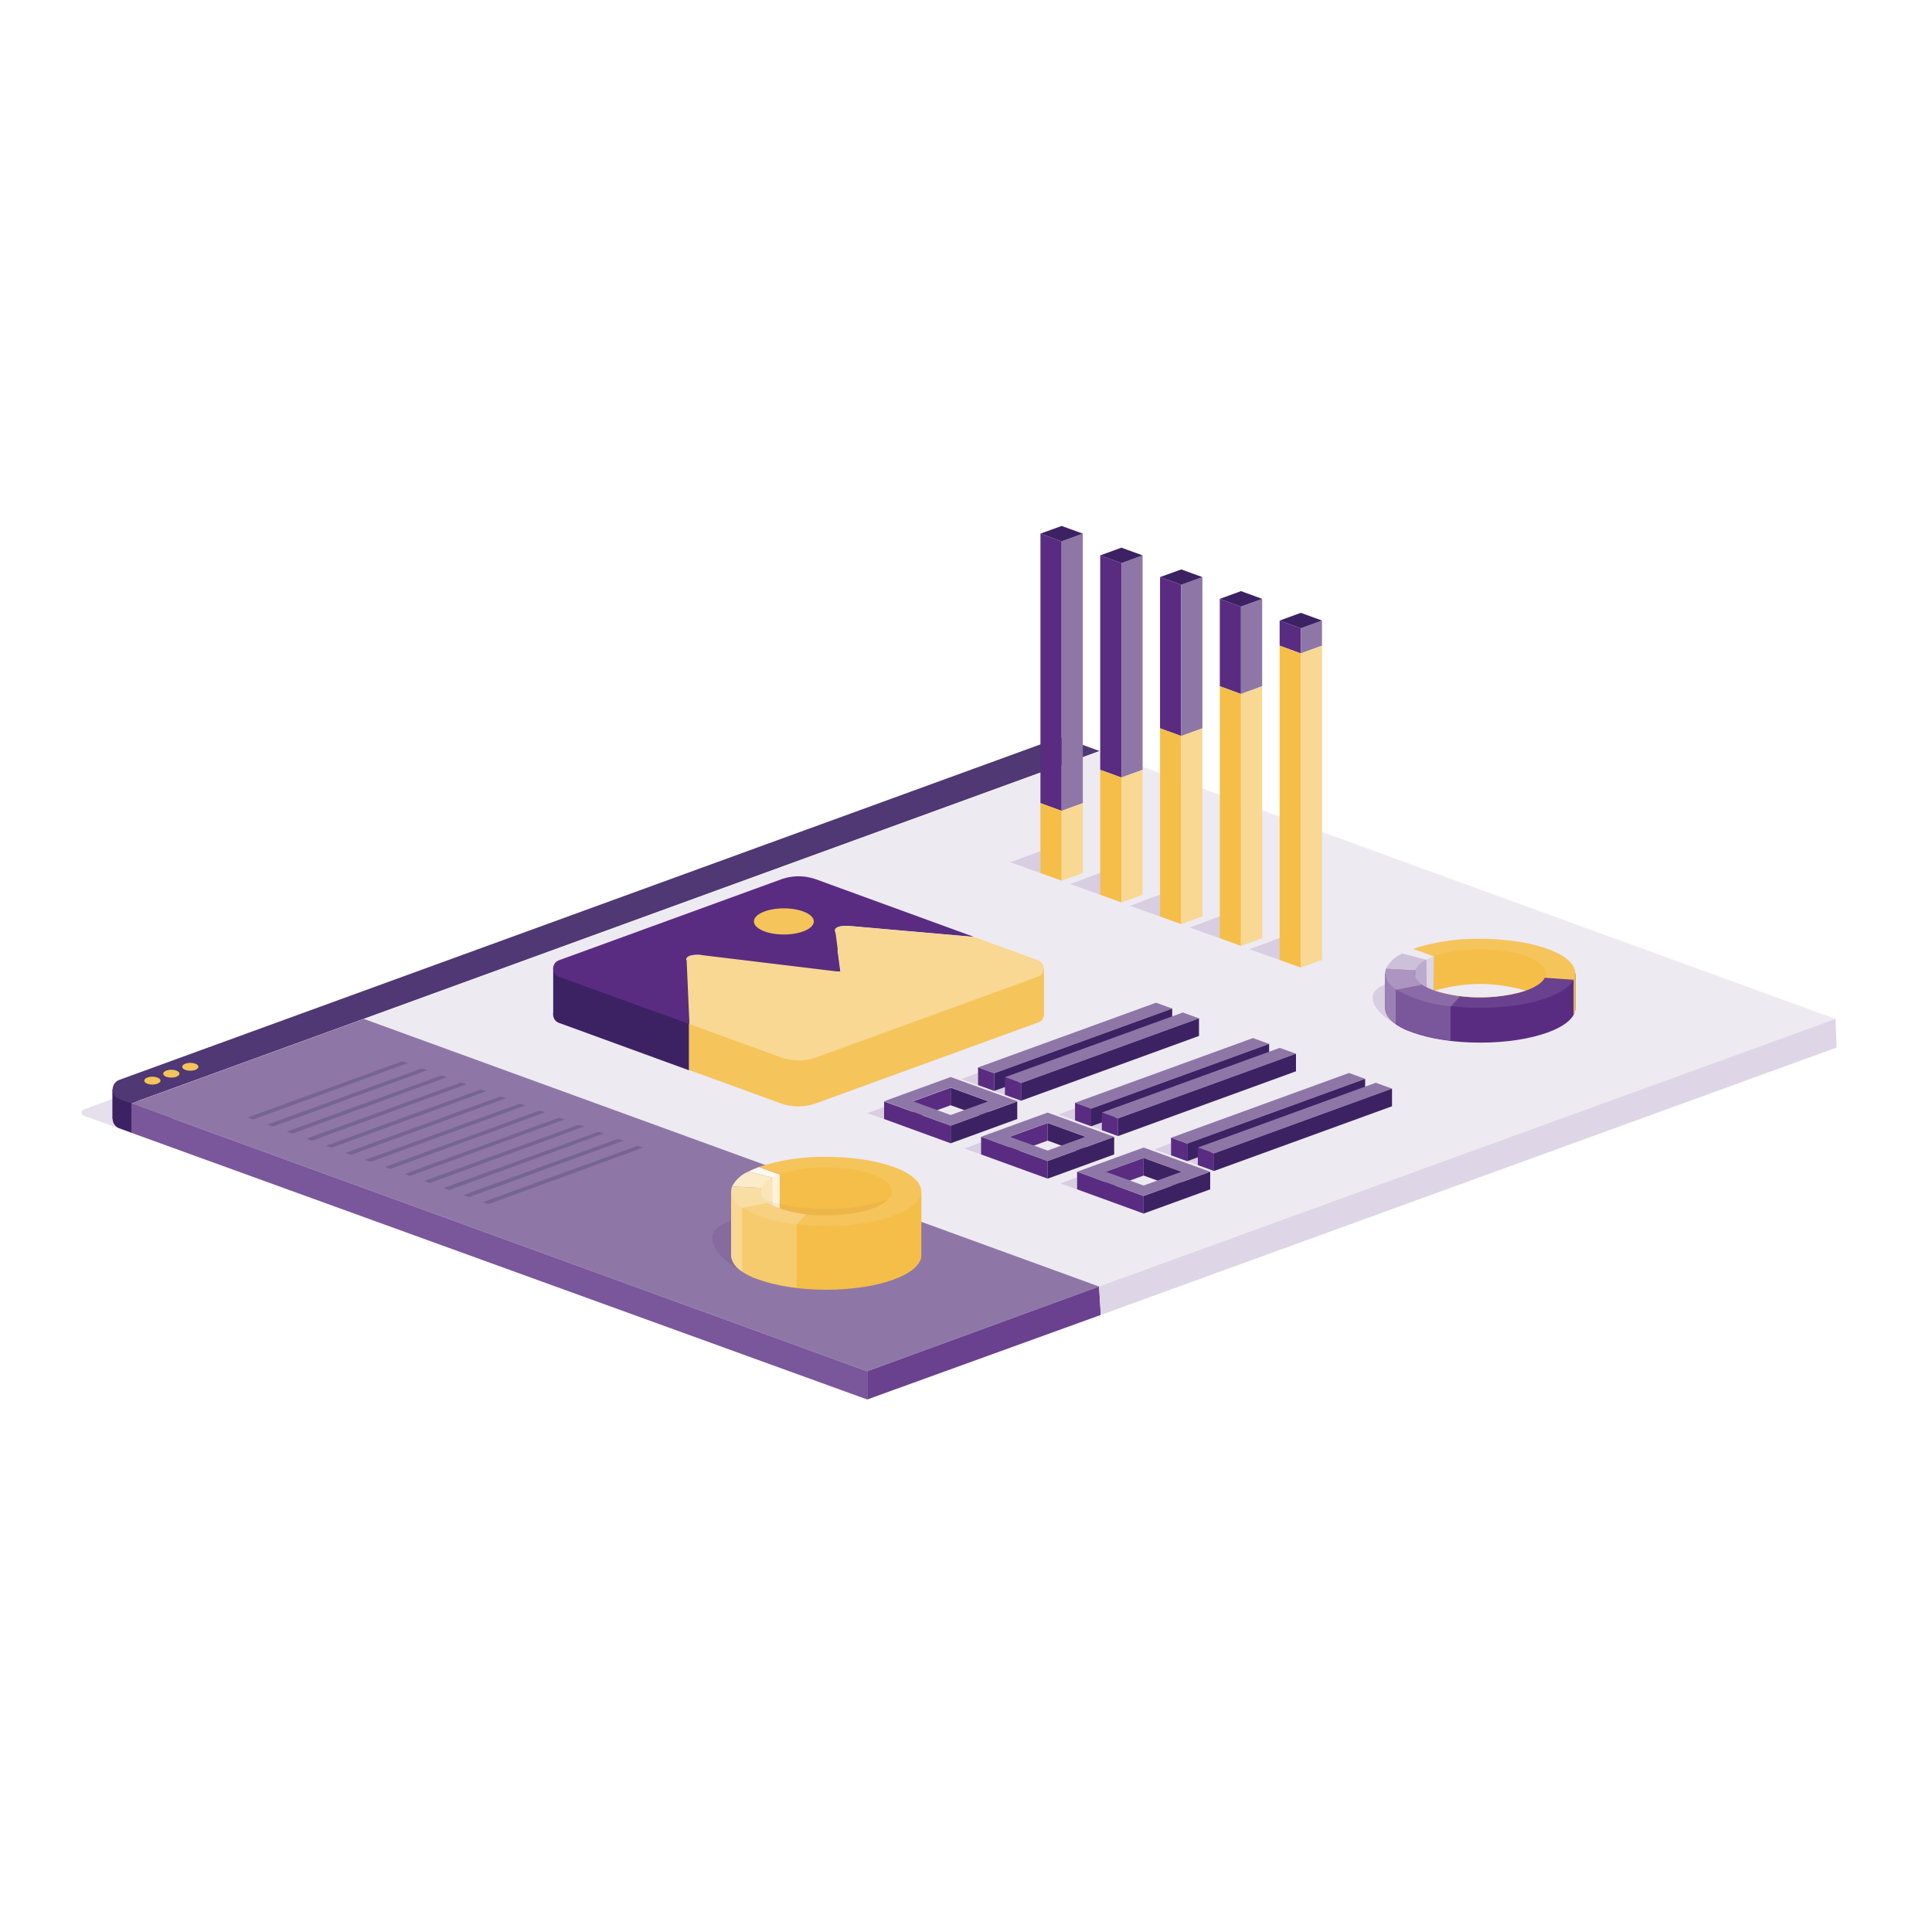 <svg xmlns="http://www.w3.org/2000/svg" width="300" height="300" viewBox="0 0 300 300"><defs><style>.a{isolation:isolate}.b,.g{fill:#592c82}.b{opacity:.15}.aa,.c{fill:#3c2263}.d{fill:#4f3873}.e{fill:#eeeaf2}.f{fill:#8e77a7}.h{fill:#f4be49}.i{fill:#f8d892}.j{fill:#766492}.k{fill:#7a569b}.l{fill:#6a418e}.m{fill:#ded5e6}.n{fill:#f5c45b}.o{fill:#9b80b4}.p{fill:#8b6ba7}.q{fill:#ac95c0}.r{fill:#cdc0d9}.s{fill:#bdabcd}.t{fill:#f6cb6d}.u{fill:#f7d180}.v{fill:#f9dea4}.w{fill:#fcebc8}.x{fill:#fef8ed}.y{fill:#fdf2db}.z{fill:#fbe5b6}.aa{opacity:.05;mix-blend-mode:multiply}</style></defs><title>dashboard</title><g class="a"><path class="b" d="M13.05 173.27l5.4 1.92v-4.92l-5.41 2a.52.52 0 0 0 .01 1z"/><path class="c" d="M18.5 175.2l1.9.69 150.35-54.72-5.31-1.93a2.06 2.06 0 0 0-1.41 0l-145.53 53a1.59 1.59 0 0 0 0 2.96z"/><path class="c" d="M17.45 169.16v4.53l3.56.26.53-3.64-4.09-1.15z"/><path class="d" d="M18.5 170.65l1.9.69 150.35-54.72-5.31-1.93a2.06 2.06 0 0 0-1.41 0l-145.53 53a1.59 1.59 0 0 0 0 2.96z"/><path class="e" d="M170.75 116.62l114.26 41.59-150.35 54.72L20.4 171.35l150.35-54.73z"/><path class="f" d="M56.48 158.21L20.4 171.35l114.26 41.58 36-13.16-114.18-41.56z"/><path class="g" d="M161.56 124.71V82.86l3.29 1.2v41.85l-3.29-1.2z"/><path class="f" d="M168.14 82.86l-3.29 1.2v41.85l3.29-1.2V82.86z"/><path class="h" d="M161.56 135.56v-10.85l3.29 1.2v10.84l-3.29-1.19z"/><path class="i" d="M168.14 124.71l-3.29 1.2v10.84l3.29-1.19v-10.85z"/><path class="c" d="M161.56 82.86l3.29-1.19 3.29 1.19-3.29 1.2-3.29-1.2z"/><path class="g" d="M170.84 119.54v-33.3l3.29 1.2v33.29l-3.29-1.19z"/><path class="f" d="M177.42 86.24l-3.29 1.2v33.29l3.29-1.19v-33.3z"/><path class="h" d="M170.84 138.93v-19.39l3.29 1.19v19.4l-3.29-1.2z"/><path class="i" d="M177.42 119.54l-3.29 1.19v19.4l3.29-1.2v-19.39z"/><path class="c" d="M170.84 86.24l3.29-1.2 3.29 1.2-3.29 1.2-3.29-1.2z"/><path class="g" d="M180.13 113.09V89.61l3.29 1.2v23.48l-3.29-1.2z"/><path class="f" d="M186.71 89.61l-3.29 1.2v23.48l3.29-1.2V89.61z"/><path class="h" d="M180.13 142.31v-29.22l3.29 1.2v29.21l-3.29-1.19z"/><path class="i" d="M186.71 113.09l-3.29 1.2v29.21l3.29-1.19v-29.22z"/><path class="c" d="M180.13 89.61l3.29-1.19 3.29 1.19-3.29 1.2-3.29-1.2z"/><path class="g" d="M189.41 106.56V92.99l3.29 1.2v13.57l-3.29-1.2z"/><path class="f" d="M195.99 92.99l-3.29 1.2v13.57l3.29-1.2V92.99z"/><path class="h" d="M189.41 145.68v-39.12l3.29 1.2v39.12l-3.29-1.2z"/><path class="i" d="M195.99 106.56l-3.29 1.2v39.12l3.29-1.2v-39.12z"/><path class="c" d="M189.41 92.99l3.29-1.2 3.29 1.2-3.29 1.2-3.29-1.2z"/><path class="g" d="M198.7 100.26v-3.9l3.29 1.2v3.9l-3.29-1.2z"/><path class="f" d="M205.28 96.36l-3.29 1.2v3.9l3.29-1.2v-3.9z"/><path class="h" d="M198.7 149.06v-48.8l3.29 1.2v48.79l-3.29-1.19z"/><path class="i" d="M205.28 100.26l-3.29 1.2v48.79l3.29-1.19v-48.8z"/><path class="c" d="M198.7 96.36l3.29-1.2 3.29 1.2-3.29 1.2-3.29-1.2z"/><path class="b" d="M156.89 133.9l4.67 1.66v-3.4l-4.67 1.74zM166.18 137.28l4.66 1.65v-3.4l-4.66 1.75zM175.46 140.66l4.67 1.65v-3.4l-4.67 1.75zM184.75 144.03l4.66 1.65v-3.4l-4.66 1.75zM194.03 147.4l4.67 1.65v-3.4l-4.67 1.75z"/><g><path class="g" d="M167.25 184.68v-2.74l10.33 3.77v2.73l-10.33-3.76z"/><path class="b" d="M164.66 183.77l2.59.91v-1.88l-2.59.97z"/><path class="c" d="M187.92 181.94v2.74l-10.34 3.76v-2.73l10.34-3.77z"/><path class="c" d="M177.58 179.8l5.89 2.14v2.74l-5.89-2.14v-2.74z"/><path class="g" d="M171.7 184.68v-2.74l5.88-2.14v2.74l-5.88 2.14z"/><path class="f" d="M177.58 185.71l-10.34-3.76 10.34-3.76 10.34 3.76zm-5.88-3.76l5.88 2.14 5.88-2.14-5.88-2.14zM209.47 166.61l-27.63 10.06 2.5.91 27.64-10.06-2.51-.91z"/><path class="g" d="M181.84 179.4v-2.73l2.5.91v2.73l-2.5-.91z"/><path class="b" d="M184.34 180.31l1.66.61v-1.21l-1.66.6z"/><path class="c" d="M211.98 167.52v2.74l-27.64 10.05v-2.73l27.64-10.06z"/><path class="f" d="M213.63 168.13L186 178.19l2.51.91 27.64-10.06-2.52-.91z"/><path class="g" d="M186 180.92v-2.73l2.51.91v2.73l-2.51-.91z"/><path class="c" d="M216.15 169.04v2.74l-27.64 10.05v-2.73l27.64-10.06z"/><path class="b" d="M179.25 178.49l2.59.91v-1.88l-2.59.97z"/><g><path class="g" d="M137.28 173.76v-2.73l10.34 3.76v2.74l-10.34-3.77z"/><path class="b" d="M134.7 172.85l2.58.92v-1.89l-2.58.97z"/><path class="c" d="M157.96 171.03v2.73l-10.34 3.77v-2.74l10.34-3.76z"/><path class="c" d="M147.62 168.89l5.89 2.14v2.73l-5.89-2.14v-2.73z"/><path class="g" d="M141.74 173.76v-2.73l5.88-2.14v2.73l-5.88 2.14z"/><path class="f" d="M147.62 174.79L137.28 171l10.34-3.76L158 171zm-5.88-3.79l5.88 2.14 5.88-2.14-5.88-2.14zM179.51 155.7l-27.64 10.05 2.51.91 27.64-10.05-2.51-.91z"/><path class="g" d="M151.87 168.49v-2.74l2.51.91v2.74l-2.51-.91z"/><path class="b" d="M154.38 169.4l1.66.61v-1.22l-1.66.61z"/><path class="c" d="M182.02 156.61v2.73l-27.64 10.06v-2.74l27.64-10.05z"/><path class="f" d="M183.67 157.22l-27.63 10.05 2.51.91 27.63-10.05-2.51-.91z"/><path class="g" d="M156.04 170.01v-2.74l2.51.91v2.74l-2.51-.91z"/><path class="c" d="M186.18 158.13v2.73l-27.63 10.06v-2.74l27.63-10.05z"/><path class="b" d="M149.29 167.57l2.58.92v-1.89l-2.58.97z"/></g><g><path class="g" d="M152.34 179.26v-2.74l10.34 3.76v2.74l-10.34-3.76z"/><path class="b" d="M149.75 178.34l2.59.92v-1.88l-2.59.96z"/><path class="c" d="M173.01 176.52v2.74l-10.33 3.76v-2.74l10.33-3.76z"/><path class="c" d="M162.68 174.38l5.88 2.14v2.74l-5.88-2.15v-2.73z"/><path class="g" d="M156.79 179.26v-2.74l5.89-2.14v2.73l-5.89 2.15z"/><path class="f" d="M162.67 180.28l-10.34-3.76 10.34-3.76 10.33 3.76zm-5.88-3.76l5.88 2.14 5.88-2.14-5.88-2.14zM194.56 161.19l-27.63 10.05 2.51.91 27.63-10.05-2.51-.91z"/><path class="g" d="M166.93 173.98v-2.74l2.51.91v2.74l-2.51-.91z"/><path class="b" d="M169.44 174.89l1.65.61v-1.22l-1.65.61z"/><path class="c" d="M197.07 162.1v2.73l-27.63 10.06v-2.74l27.63-10.05z"/><path class="f" d="M198.72 162.71l-27.63 10.05 2.51.91 27.64-10.05-2.52-.91z"/><path class="g" d="M171.09 175.5v-2.74l2.51.91v2.74l-2.51-.91z"/><path class="c" d="M201.24 163.62v2.73l-27.64 10.06v-2.74l27.64-10.05z"/><path class="b" d="M164.34 173.06l2.59.92v-1.89l-2.59.97z"/></g></g><path class="j" d="M38.44 173.53l.87.31 24.04-8.78-.92-.25-23.99 8.72zM41.48 174.63l.87.31 24.05-8.79-.93-.25-23.99 8.73zM44.53 175.72l.87.31 24.04-8.78-.92-.25-23.99 8.72zM47.57 176.82l.87.31 24.05-8.79-.93-.25-23.99 8.73zM50.62 177.91l.87.31 24.04-8.78-.93-.25-23.98 8.72zM53.66 179.01l.87.31 24.05-8.79-.93-.25-23.99 8.73zM56.71 180.1l.86.31 24.05-8.78-.93-.25-23.98 8.72zM59.75 181.2l.87.31 24.04-8.79-.92-.25-23.99 8.73zM62.8 182.29l.86.31 24.05-8.79-.93-.24-23.98 8.72zM65.84 183.39l.87.31 24.04-8.79-.92-.25-23.99 8.73zM68.88 184.48l.87.31L93.8 176l-.93-.24-23.99 8.72zM71.93 185.58l.87.31 24.04-8.79-.93-.25-23.98 8.73zM74.97 186.67l.87.31 24.05-8.79-.93-.25-23.99 8.73z"/><path class="k" d="M20.4 171.35v4.55l114.26 41.41v-4.38L20.4 171.35z"/><path class="l" d="M170.93 204.18l-.27-4.41-36 13.16v4.38l36.27-13.13z"/><path class="m" d="M285.01 158.21l.18 4.45-114.26 41.52-.27-4.41 114.35-41.56z"/><ellipse class="n" cx="23.66" cy="167.8" rx="1.26" ry=".61"/><ellipse class="n" cx="26.6" cy="166.72" rx="1.26" ry=".61"/><ellipse class="n" cx="29.55" cy="165.65" rx="1.26" ry=".61"/><path class="b" d="M216.87 159.09s-3.73-1.83-3.73-4.23c0-1.91 3.75-2.51 3.75-2.51z"/><g><path class="g" d="M215.09 151.14v5.4c0 3 6.61 5.36 14.77 5.36s14.77-2.4 14.77-5.36v-5.4z"/><path class="o" d="M216.87 151.14h-1.78v5.4a3.3 3.3 0 0 0 1.78 2.55z"/><path class="k" d="M217 159.21l.18.11.23.13.16.09.27.14.13.07.31.14.12.06.37.15h.09l.41.16h.07l.46.16.5.16.55.16a29.73 29.73 0 0 0 4.38.82v-10.5h-8.48v8z"/><path class="k" d="M217 159.21l.18.11.23.13.16.09.27.14.13.07.31.14.12.06.37.15h.09l.41.16h.07l.46.16.5.16.55.16a29.73 29.73 0 0 0 4.38.82v-10.5h-8.48v8z"/><path class="l" d="M225.35 156.24a39.2 39.2 0 0 0 4.5.25c7.19 0 13.17-1.86 14.49-4.33l-14.49-1z"/><path class="p" d="M216.87 153.7a20.36 20.36 0 0 0 8.48 2.55l4.5-5.1z"/><path class="q" d="M215.24 150.37a2.08 2.08 0 0 0-.15.77 3.3 3.3 0 0 0 1.78 2.55l13-2.55z"/><path class="r" d="M215.24 150.37l14.61.77-12.07-3.08a5.08 5.08 0 0 0-2.54 2.31z"/><path class="e" d="M229.85 151.14l-10.42-3.79a14.09 14.09 0 0 0-1.65.71z"/><path class="h" d="M244.35 157.57a2.16 2.16 0 0 0 .27-1v-5.4h-.27z"/><path class="n" d="M229.85 151.14l14.49 1a2.16 2.16 0 0 0 .27-1c0-3-6.61-5.36-14.77-5.36a31.84 31.84 0 0 0-10.42 1.56z"/><path class="h" d="M229.85 147.41a21.75 21.75 0 0 0-7.23 1.1v5.26a21.75 21.75 0 0 0 7.23 1.1c5.63 0 10.19-1.67 10.19-3.73s-4.56-3.73-10.19-3.73z"/><path class="m" d="M221.5 153.28a9.57 9.57 0 0 0 1.13.49v-5.26a9.58 9.58 0 0 0-1.13.49z"/><path class="s" d="M219.76 151.66a3.46 3.46 0 0 0 1.74 1.62V149a3.46 3.46 0 0 0-1.74 1.62z"/><path class="o" d="M219.76 150.62a1.39 1.39 0 0 0 0 1z"/><path class="e" d="M222.81 153.83a24.49 24.49 0 0 0 14.09 0 24.49 24.49 0 0 0-14.09 0z"/></g><path class="b" d="M115.17 197.36s-4.58-2.25-4.58-5.19c0-2.34 4.61-3.09 4.61-3.09z"/><g><path class="h" d="M113.52 185v9.91c0 3 6.61 5.36 14.77 5.36s14.77-2.4 14.77-5.36V185z"/><path class="i" d="M115.3 185h-1.78v9.91a3.3 3.3 0 0 0 1.78 2.55z"/><path class="t" d="M115.48 197.57l.18.11.23.13.16.09.27.14.13.07.31.14.12.06.37.15h.09l.41.16h.07l.46.16.5.16.55.16a29.73 29.73 0 0 0 4.38.82V185h-8.41v12.47z"/><path class="t" d="M115.48 197.57l.18.11.23.13.16.09.27.14.13.07.31.14.12.06.37.15h.09l.41.16h.07l.46.16.5.16.55.16a29.73 29.73 0 0 0 4.38.82V185h-8.41v12.47z"/><path class="n" d="M123.79 190.1a39.2 39.2 0 0 0 4.5.25c7.19 0 13.17-1.86 14.49-4.33l-14.49-1z"/><path class="u" d="M115.3 187.55a20.36 20.36 0 0 0 8.48 2.55l4.5-5.1z"/><path class="v" d="M113.68 184.23a2.08 2.08 0 0 0-.15.77 3.3 3.3 0 0 0 1.78 2.55l13-2.55z"/><path class="w" d="M113.68 184.23l14.61.77-12.07-3.08a5.08 5.08 0 0 0-2.54 2.31z"/><path class="x" d="M128.29 185l-10.42-3.79a14.09 14.09 0 0 0-1.65.71z"/><path class="h" d="M142.78 195.93a2.16 2.16 0 0 0 .27-1V185h-.27z"/><path class="n" d="M128.29 185l14.49 1a2.16 2.16 0 0 0 .27-1c0-3-6.61-5.36-14.77-5.36a31.84 31.84 0 0 0-10.42 1.56z"/><path class="h" d="M128.29 181.27a21.75 21.75 0 0 0-7.23 1.1v5.26a21.75 21.75 0 0 0 7.23 1.1c5.63 0 10.19-1.67 10.19-3.73s-4.57-3.73-10.19-3.73z"/><path class="y" d="M119.93 187.13a9.57 9.57 0 0 0 1.13.49v-5.26a9.58 9.58 0 0 0-1.13.49z"/><path class="z" d="M118.19 185.52a3.46 3.46 0 0 0 1.74 1.62v-4.27a3.46 3.46 0 0 0-1.74 1.62z"/><path class="i" d="M118.19 184.48a1.39 1.39 0 0 0 0 1z"/><path class="aa" d="M128.29 187.68a31.07 31.07 0 0 1-8.69-1.1c-.31-.1-.6-.2-.88-.3a5 5 0 0 0 1.22.86 9.58 9.58 0 0 0 1.13.49 21.75 21.75 0 0 0 7.23 1.1c4.4 0 8.15-1 9.58-2.45a28.72 28.72 0 0 1-9.59 1.4z"/></g><g><path class="c" d="M85.9 150.39h10.57v7.22H85.9z"/><path class="c" d="M107 166.2V159s.63-7.45 2.22-7.26l21.27 2.57-.79-6.31c-.08-.58.88-.88 2.37-.75l5.81.51-11.11-4a8.06 8.06 0 0 0-5.51 0l-34.47 12.5a1.37 1.37 0 0 0 0 2.57z"/><path class="g" d="M107.71 159.28l-.66-.24.66.24zM151.29 145.49l5.36 1.95-5.36-1.95zM126.76 136.56a8.05 8.05 0 0 0-5.51 0l-34.46 12.55a1.37 1.37 0 0 0 0 2.57L107 159l-.44-10c0-.59 1.07-.87 2.66-.68l21.27 2.57-.84-6.35c-.08-.58.88-.88 2.37-.75l19.22 1.69z"/><path class="n" d="M162.11 157.44v-7.05l-17.26-.08C127.45 155.88 107 159 107 159v7.15l14.2 5.17a8.06 8.06 0 0 0 5.51 0l34.46-12.54a1.34 1.34 0 0 0 .94-1.34z"/><path class="i" d="M161.22 149.11l-9.93-3.61-19.22-1.69c-1.49-.13-2.45.17-2.37.75l.84 6.35-21.27-2.57c-1.59-.19-2.69.08-2.66.68l.44 10 14.2 5.17a8.06 8.06 0 0 0 5.51 0l34.46-12.54a1.37 1.37 0 0 0 0-2.54z"/><ellipse class="n" cx="121.72" cy="143.08" rx="4.65" ry="2.03"/></g></g></svg>